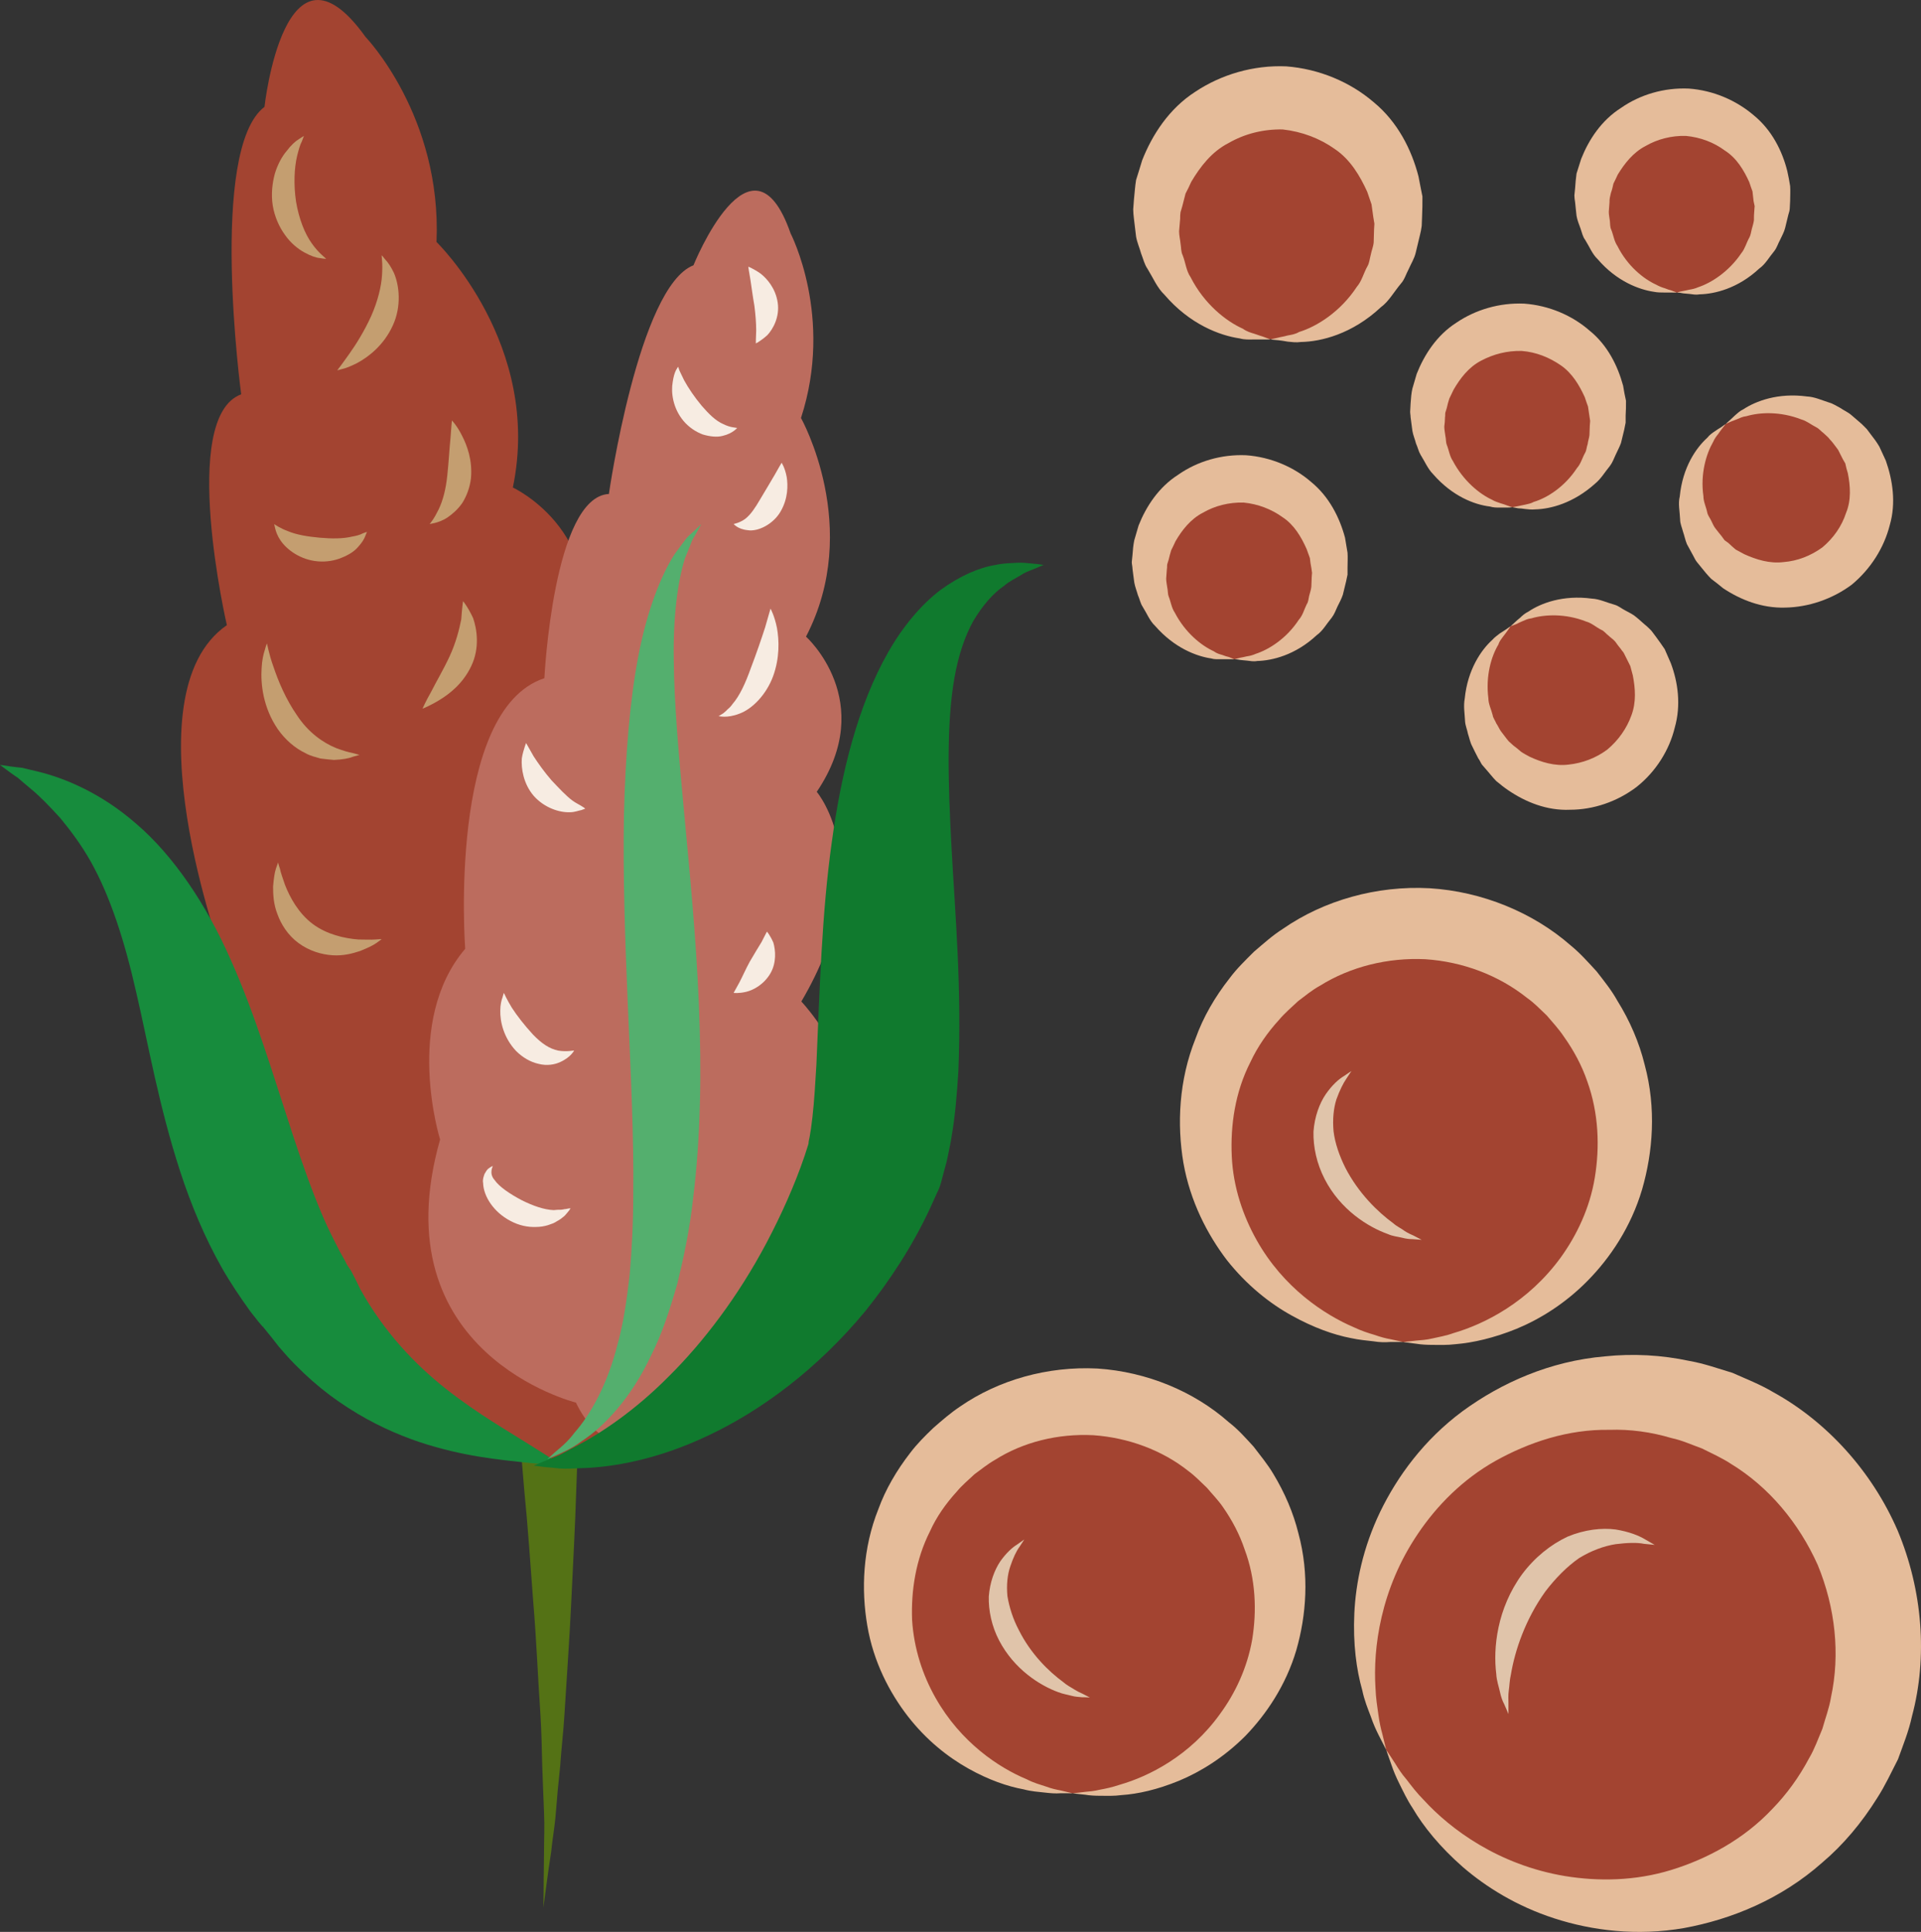 <?xml version="1.0" encoding="UTF-8" standalone="no"?>
<svg
   xmlns:dc="http://purl.org/dc/elements/1.1/"
   xmlns:cc="http://creativecommons.org/ns#"
   xmlns:rdf="http://www.w3.org/1999/02/22-rdf-syntax-ns#"
   xmlns:svg="http://www.w3.org/2000/svg"
   xmlns="http://www.w3.org/2000/svg"
   id="svg92"
   viewBox="0 0 5360.145 5389.922"
   style="clip-rule:evenodd;fill-rule:evenodd;image-rendering:optimizeQuality;shape-rendering:geometricPrecision;text-rendering:geometricPrecision"
   version="1.1"
   height="53.899mm"
   width="53.601mm"
   xml:space="preserve"><rect x="0" y="0" width="5360.145" height="5389.922" fill="#333333" stroke="none"/>
 <defs
   id="defs4">
  <style
   id="style2"
   type="text/css">
   <![CDATA[
    .fil5 {fill:#107A2E;fill-rule:nonzero}
    .fil3 {fill:#178C3D;fill-rule:nonzero}
    .fil0 {fill:#547215;fill-rule:nonzero}
    .fil4 {fill:#54AF6E;fill-rule:nonzero}
    .fil1 {fill:#A34431;fill-rule:nonzero}
    .fil2 {fill:#BC6C5E;fill-rule:nonzero}
    .fil6 {fill:#C49E70;fill-rule:nonzero}
    .fil9 {fill:#E0C4AA;fill-rule:nonzero}
    .fil8 {fill:#E5BC9A;fill-rule:nonzero}
    .fil7 {fill:#F7ECE2;fill-rule:nonzero}
   ]]>
  </style>
 </defs>
 <g
   transform="translate(-7542,-12209.867)"
   id="Vrstva_x0020_1">
  <path
   style="fill:#547215;fill-rule:nonzero"
   id="path7"
   d="m 9164,15822 c 0,0 0,27 -1,74 -1,47 -3,114 -4,194 -2,81 -5,175 -9,275 -3,100 -9,207 -14,314 -5,107 -13,214 -19,314 -3,50 -9,99 -12,145 -5,46 -9,89 -12,129 -3,40 -10,76 -13,109 -5,32 -9,60 -12,83 -6,47 -10,73 -10,73 0,0 1,-27 1,-73 0,-24 1,-52 1,-85 0,-32 2,-69 0,-109 -2,-40 -3,-83 -5,-129 -1,-45 -2,-93 -5,-143 -7,-100 -11,-206 -20,-313 -8,-106 -15,-212 -25,-311 -8,-100 -17,-193 -25,-272 -8,-79 -15,-146 -19,-192 -5,-46 -8,-73 -8,-73 z"
   class="fil0" />
  <path
   style="fill:#a34431;fill-rule:nonzero"
   id="path9"
   d="m 8927,16208 c 0,0 -672,37 -670,-699 0,0 -224,-335 -92,-625 0,0 -272,-735 10,-930 0,0 -134,-580 40,-644 0,0 -92,-683 65,-802 0,0 56,-511 282,-195 0,0 213,221 198,572 0,0 296,287 213,685 0,0 288,133 174,479 0,0 272,174 140,676 0,0 437,248 284,676 0,0 111,564 -173,740 0,0 -255,307 -471,67 z"
   class="fil1" />
  <path
   style="fill:#bc6c5e;fill-rule:nonzero"
   id="path11"
   d="m 9149,16123 c 0,0 -549,-136 -379,-734 0,0 -103,-329 70,-532 0,0 -50,-666 221,-755 0,0 25,-506 180,-514 0,0 83,-579 236,-638 0,0 162,-402 271,-89 0,0 121,233 29,515 0,0 172,306 14,610 0,0 201,180 30,433 0,0 178,209 -43,585 0,0 295,309 74,620 0,0 -40,487 -309,560 0,0 -275,187 -394,-61 z"
   class="fil2" />
  <path
   style="fill:#178c3d;fill-rule:nonzero"
   id="path13"
   d="m 7542,14344 c 0,0 10,1 28,4 9,1 21,3 34,4 13,3 28,7 46,11 68,17 170,56 272,145 103,88 196,225 264,380 69,154 119,324 173,488 27,82 54,158 84,228 15,35 32,68 48,99 l 13,23 6,12 4,6 8,12 2,4 c 8,15 16,31 23,46 66,119 152,210 241,280 89,70 176,119 234,156 58,36 90,58 90,58 0,0 -38,-3 -107,-10 -69,-8 -169,-16 -293,-57 -62,-21 -130,-51 -198,-95 -68,-43 -135,-101 -194,-171 -14,-18 -28,-36 -43,-54 0,-1 -2,-3 -2,-3 1,2 1,3 4,6 l -6,-7 -11,-13 -22,-28 c -28,-39 -55,-79 -79,-121 -48,-85 -86,-176 -116,-268 -60,-184 -89,-355 -123,-501 -33,-146 -73,-268 -126,-363 -27,-48 -57,-88 -86,-123 -30,-33 -58,-62 -84,-83 -13,-11 -24,-20 -34,-29 -11,-7 -20,-14 -27,-19 -15,-11 -23,-17 -23,-17 z"
   class="fil3" />
  <path
   style="fill:#54af6e;fill-rule:nonzero"
   id="path15"
   d="m 9499,13672 c 0,0 -5,9 -14,25 -4,8 -11,16 -15,29 -5,12 -10,26 -17,42 -20,65 -33,161 -31,283 1,121 14,266 29,427 15,162 33,341 41,532 8,191 5,375 -16,543 -9,84 -26,164 -44,238 -21,73 -43,141 -73,200 -56,120 -133,200 -193,239 -29,22 -55,32 -72,40 -17,7 -25,11 -25,11 0,0 7,-6 21,-19 14,-12 35,-28 55,-55 45,-51 93,-136 121,-250 16,-57 25,-122 33,-191 6,-70 10,-144 10,-224 2,-159 -7,-336 -15,-524 -8,-187 -14,-368 -11,-534 4,-165 16,-317 40,-443 24,-126 63,-226 102,-286 11,-15 21,-28 29,-39 8,-11 18,-18 25,-25 13,-12 20,-19 20,-19 z"
   class="fil4" />
  <path
   style="fill:#107a2e;fill-rule:nonzero"
   id="path17"
   d="m 10454,13786 c 0,0 -10,4 -31,13 -10,4 -22,8 -35,17 -13,8 -29,15 -44,28 -31,21 -61,56 -86,98 -24,43 -42,97 -53,160 -22,126 -18,288 -8,472 10,186 29,392 19,627 -4,59 -8,118 -19,181 -2,15 -6,31 -9,47 -3,16 -7,32 -12,49 -4,13 -9,41 -19,59 -6,14 -13,28 -19,42 -50,108 -113,203 -180,287 -136,165 -294,280 -438,348 -144,69 -272,90 -358,92 -21,1 -40,2 -57,1 -16,-2 -30,-3 -41,-4 -22,-3 -33,-4 -33,-4 0,0 10,-4 31,-13 10,-4 22,-9 37,-15 14,-6 30,-16 48,-25 71,-37 166,-100 261,-196 96,-95 193,-222 273,-373 40,-76 77,-157 106,-242 l 10,-31 c 2,-5 0,-5 3,-17 2,-8 3,-19 5,-29 1,-11 3,-21 4,-32 5,-44 8,-95 11,-146 9,-207 15,-423 43,-621 27,-198 74,-383 157,-529 41,-72 92,-133 146,-174 55,-40 109,-63 154,-70 22,-5 42,-5 59,-6 16,-1 30,1 42,2 22,2 33,4 33,4 z"
   class="fil5" />
  <path
   style="fill:#c49e70;fill-rule:nonzero"
   id="path19"
   d="m 8545,14316 c 0,0 -7,2 -18,5 -12,5 -30,8 -53,9 -11,-1 -24,-2 -38,-4 -13,-4 -28,-7 -42,-15 -29,-14 -56,-37 -77,-67 -41,-60 -48,-126 -45,-170 1,-22 5,-39 9,-51 3,-12 6,-18 6,-18 0,0 1,6 4,18 3,12 7,28 14,47 13,39 34,90 66,136 31,47 72,76 109,91 19,7 35,12 47,14 11,3 18,5 18,5 z"
   class="fil6" />
  <path
   style="fill:#c49e70;fill-rule:nonzero"
   id="path21"
   d="m 8566,13694 c 0,0 -2,4 -5,12 -3,8 -9,18 -20,30 -10,12 -26,22 -46,30 -19,8 -42,12 -66,10 -49,-4 -87,-33 -104,-58 -9,-13 -13,-25 -15,-33 -2,-8 -3,-13 -3,-13 0,0 4,3 11,7 7,4 17,9 28,13 24,10 55,15 88,18 34,3 65,3 90,-3 12,-2 23,-5 30,-9 7,-3 12,-4 12,-4 z"
   class="fil6" />
  <path
   style="fill:#c49e70;fill-rule:nonzero"
   id="path23"
   d="m 8483,13243 c 0,0 14,-18 33,-45 20,-28 43,-65 62,-107 18,-41 28,-81 30,-114 1,-16 1,-30 0,-40 -1,-10 -1,-15 -1,-15 0,0 4,4 10,12 7,7 16,20 24,37 15,34 22,93 -3,147 -25,55 -68,88 -100,105 -16,8 -30,14 -40,16 -10,3 -15,4 -15,4 z"
   class="fil6" />
  <path
   style="fill:#c49e70;fill-rule:nonzero"
   id="path25"
   d="m 8452,12932 c 0,0 -6,0 -17,-2 -11,-1 -26,-6 -44,-16 -18,-10 -38,-26 -54,-49 -16,-22 -29,-51 -34,-82 -5,-32 -1,-63 6,-89 8,-26 20,-48 33,-63 12,-16 24,-27 34,-33 9,-6 14,-9 14,-9 0,0 -2,6 -6,16 -5,9 -9,24 -13,40 -8,34 -10,80 -3,127 8,48 24,89 44,117 10,14 20,25 28,32 8,7 12,11 12,11 z"
   class="fil6" />
  <path
   style="fill:#c49e70;fill-rule:nonzero"
   id="path27"
   d="m 8741,13672 c 0,0 3,-4 8,-11 5,-7 11,-18 17,-30 12,-25 20,-56 24,-94 4,-37 6,-76 9,-105 2,-30 4,-49 4,-49 0,0 14,14 28,42 14,27 30,69 25,120 -3,25 -12,49 -24,68 -13,19 -29,32 -42,41 -14,9 -27,13 -35,15 -9,2 -14,3 -14,3 z"
   class="fil6" />
  <path
   style="fill:#c49e70;fill-rule:nonzero"
   id="path29"
   d="m 8607,14830 c 0,0 -5,4 -15,11 -10,7 -25,14 -45,22 -21,7 -47,14 -77,12 -31,-2 -65,-12 -95,-34 -30,-22 -49,-53 -59,-81 -11,-28 -12,-55 -12,-77 2,-22 4,-38 8,-50 4,-11 6,-17 6,-17 0,0 1,6 5,17 2,11 8,27 14,45 14,36 38,80 78,110 39,29 88,40 127,43 19,0 35,1 47,0 11,-1 18,-1 18,-1 z"
   class="fil6" />
  <path
   style="fill:#c49e70;fill-rule:nonzero"
   id="path31"
   d="m 8721,14187 c 0,0 8,-19 24,-47 14,-28 35,-63 52,-100 17,-37 26,-72 32,-102 2,-30 5,-51 5,-51 0,0 13,15 28,47 11,31 19,84 -5,134 -23,49 -61,78 -89,95 -28,17 -47,24 -47,24 z"
   class="fil6" />
  <path
   style="fill:#f7ece2;fill-rule:nonzero"
   id="path33"
   d="m 9134,15581 c 0,0 -2,4 -8,11 -3,3 -6,8 -11,12 -5,4 -11,9 -19,13 -7,5 -16,8 -25,11 -10,3 -21,5 -33,5 -23,1 -48,-4 -72,-17 -46,-24 -75,-68 -76,-106 -2,-9 2,-19 4,-25 4,-7 7,-12 11,-15 8,-6 12,-7 12,-7 1,0 -12,20 5,39 13,19 43,39 75,56 32,16 63,27 90,28 7,-1 14,-1 19,-1 6,0 10,-2 15,-2 8,-2 13,-2 13,-2 z"
   class="fil7" />
  <path
   style="fill:#f7ece2;fill-rule:nonzero"
   id="path35"
   d="m 9144,15141 c 0,-1 -8,18 -39,32 -15,7 -37,11 -60,5 -23,-5 -45,-18 -63,-36 -35,-37 -45,-83 -44,-113 0,-16 3,-28 6,-36 2,-8 4,-13 4,-13 0,0 8,18 22,41 14,22 36,50 59,75 24,25 46,40 71,45 24,4 44,-1 44,0 z"
   class="fil7" />
  <path
   style="fill:#f7ece2;fill-rule:nonzero"
   id="path37"
   d="m 9682,14809 c 0,0 9,10 18,31 6,21 9,55 -8,85 -18,31 -47,47 -68,52 -21,5 -35,3 -35,3 0,0 7,-13 16,-29 9,-17 18,-38 29,-58 12,-21 24,-40 33,-55 8,-16 15,-29 15,-29 z"
   class="fil7" />
  <path
   style="fill:#f7ece2;fill-rule:nonzero"
   id="path39"
   d="m 9547,14208 c 0,0 5,-3 13,-8 3,-3 8,-6 12,-11 5,-4 10,-9 14,-15 20,-23 36,-58 51,-100 16,-42 30,-83 40,-114 9,-32 15,-52 15,-52 0,0 11,19 18,54 6,34 8,83 -11,135 -19,51 -58,91 -94,104 -36,14 -58,6 -58,7 z"
   class="fil7" />
  <path
   style="fill:#f7ece2;fill-rule:nonzero"
   id="path41"
   d="m 9175,14466 c 0,0 -3,1 -11,4 -7,1 -18,6 -32,6 -29,1 -71,-12 -101,-46 -29,-34 -35,-77 -33,-104 2,-14 6,-25 8,-32 2,-7 4,-11 4,-11 0,0 9,16 21,37 13,20 30,44 50,67 21,22 40,43 59,57 10,7 19,11 25,15 7,4 10,7 10,7 z"
   class="fil7" />
  <path
   style="fill:#f7ece2;fill-rule:nonzero"
   id="path43"
   d="m 9723,13501 c 0,0 9,13 14,39 4,24 4,61 -17,97 -20,35 -63,57 -92,52 -29,-3 -39,-18 -39,-17 0,0 4,-1 10,-3 6,-2 15,-6 23,-12 15,-12 27,-30 41,-54 16,-27 30,-50 41,-69 11,-20 19,-33 19,-33 z"
   class="fil7" />
  <path
   style="fill:#f7ece2;fill-rule:nonzero"
   id="path45"
   d="m 9599,13404 c 0,-1 -11,15 -41,22 -15,4 -35,2 -55,-4 -19,-7 -39,-20 -54,-38 -30,-36 -35,-80 -30,-108 2,-14 5,-25 9,-33 4,-7 6,-10 6,-10 0,0 2,4 4,11 3,7 8,16 13,27 12,22 29,47 49,71 20,23 39,42 60,51 10,5 20,8 27,9 8,1 12,2 12,2 z"
   class="fil7" />
  <path
   style="fill:#f7ece2;fill-rule:nonzero"
   id="path47"
   d="m 9651,13168 c 0,0 0,-16 1,-36 0,-22 -2,-45 -5,-69 -5,-28 -8,-53 -11,-72 -4,-21 -6,-37 -6,-37 0,0 14,5 34,19 18,14 42,41 48,81 6,40 -13,74 -29,91 -19,17 -32,23 -32,23 z"
   class="fil7" />
  <path
   style="fill:#a34431;fill-rule:nonzero"
   id="path49"
   d="m 12221,13026 c -139,-8 -245,-128 -237,-266 8,-139 127,-245 266,-237 139,8 245,127 237,266 -8,139 -127,245 -266,237 z"
   class="fil1" />
  <path
   style="fill:#e5bc9a;fill-rule:nonzero"
   id="path51"
   d="m 12221,13026 c 0,0 5,-2 16,-4 5,-1 11,-2 19,-4 7,-1 16,-3 25,-7 36,-12 85,-43 120,-95 10,-12 14,-29 22,-43 4,-7 5,-16 7,-24 2,-8 5,-16 6,-25 0,-9 0,-17 1,-26 0,-5 1,-9 1,-13 l -3,-14 c -1,-9 -2,-18 -3,-27 -3,-8 -6,-17 -9,-26 -15,-33 -35,-67 -68,-88 -31,-23 -68,-37 -109,-41 -40,-1 -79,9 -112,28 -35,18 -59,49 -78,80 -4,9 -8,17 -12,25 -2,9 -4,18 -7,26 l -3,13 c -1,5 -1,9 -1,13 -1,9 -1,18 -2,27 0,8 2,17 3,25 1,8 0,17 4,25 6,15 8,32 17,45 28,56 73,92 108,108 9,5 17,8 24,10 7,3 14,5 18,6 11,4 16,6 16,6 0,0 -6,0 -16,0 -6,0 -12,0 -20,0 -8,0 -18,0 -28,-2 -41,-6 -104,-29 -157,-91 -15,-14 -23,-35 -35,-54 -7,-9 -9,-21 -13,-32 -4,-11 -9,-23 -11,-35 -1,-12 -3,-25 -4,-38 -1,-6 -2,-13 -2,-19 l 2,-20 c 1,-14 2,-27 4,-41 4,-14 9,-27 13,-41 21,-53 56,-107 111,-142 53,-37 120,-57 189,-54 69,5 133,33 182,75 50,41 79,99 93,155 3,14 6,28 8,42 1,13 0,27 0,41 l -1,20 c 0,6 -2,13 -4,19 -3,12 -6,25 -9,37 -3,12 -9,22 -14,33 -6,11 -9,22 -16,31 -15,18 -25,37 -42,49 -60,56 -125,71 -166,72 -11,2 -20,0 -28,-1 -8,-1 -15,-1 -20,-2 -10,-2 -16,-2 -16,-2 z"
   class="fil8" />
  <path
   style="fill:#a34431;fill-rule:nonzero"
   id="path53"
   d="m 11762,13625 c -138,-8 -244,-127 -236,-266 8,-138 127,-244 266,-236 138,8 244,127 236,266 -8,138 -127,244 -266,236 z"
   class="fil1" />
  <path
   style="fill:#e5bc9a;fill-rule:nonzero"
   id="path55"
   d="m 11762,13625 c 0,0 6,-1 16,-3 6,-1 12,-3 19,-4 8,-2 16,-3 25,-8 37,-11 86,-42 120,-94 11,-12 15,-29 23,-43 4,-7 4,-16 7,-24 1,-9 4,-16 5,-25 0,-9 1,-18 1,-27 0,-4 1,-8 1,-13 l -2,-13 c -1,-9 -3,-18 -4,-27 -3,-8 -6,-17 -9,-26 -15,-33 -35,-67 -67,-89 -32,-22 -69,-37 -109,-40 -41,-1 -79,9 -113,27 -35,18 -59,50 -77,81 -4,8 -8,17 -12,25 -3,9 -5,17 -7,26 l -4,13 c -1,4 0,9 -1,13 0,9 -1,18 -2,26 0,9 2,17 3,26 2,8 1,17 4,25 6,15 8,32 17,45 29,55 74,92 109,108 8,5 16,7 24,10 7,2 13,4 18,6 10,4 15,5 15,5 0,0 -5,1 -16,1 -5,0 -12,0 -20,0 -8,0 -17,0 -27,-3 -42,-5 -104,-28 -158,-90 -15,-15 -23,-35 -35,-54 -6,-10 -8,-21 -13,-32 -3,-12 -8,-23 -10,-35 -2,-13 -3,-25 -5,-38 0,-6 -2,-13 -1,-20 l 1,-19 c 1,-14 2,-28 5,-41 4,-14 8,-27 12,-41 21,-53 56,-108 111,-143 53,-36 120,-56 189,-53 69,5 134,33 182,75 51,41 79,99 94,154 2,14 5,28 8,42 0,14 0,28 -1,41 v 20 c -1,7 -3,13 -4,20 -3,12 -6,24 -9,37 -4,11 -10,22 -15,33 -5,11 -9,22 -16,31 -14,17 -25,36 -41,49 -61,55 -125,71 -167,72 -10,1 -20,0 -28,-1 -8,-1 -14,-2 -20,-2 -10,-2 -16,-3 -16,-3 z"
   class="fil8" />
  <path
   style="fill:#a34431;fill-rule:nonzero"
   id="path57"
   d="m 10986,14049 c -139,-8 -245,-127 -237,-266 9,-139 128,-245 266,-237 139,8 245,127 237,266 -8,139 -127,245 -266,237 z"
   class="fil1" />
  <path
   style="fill:#e5bc9a;fill-rule:nonzero"
   id="path59"
   d="m 10986,14049 c 0,0 6,-1 16,-4 5,-1 12,-2 19,-4 8,-1 16,-3 25,-7 37,-12 86,-43 120,-95 11,-12 15,-29 22,-43 5,-7 5,-16 7,-24 2,-8 5,-16 6,-25 0,-8 1,-17 1,-26 0,-5 1,-9 1,-13 l -2,-14 c -2,-9 -3,-18 -4,-27 -3,-8 -6,-17 -9,-25 -15,-34 -35,-68 -67,-89 -32,-23 -69,-37 -109,-41 -41,-1 -80,9 -113,28 -35,18 -59,49 -77,80 -4,9 -8,17 -12,25 -3,9 -5,18 -7,26 l -4,13 c -1,5 0,9 -1,13 -1,9 -1,18 -2,27 0,8 2,17 3,25 2,8 1,17 4,25 6,15 8,32 17,45 29,56 74,92 109,108 8,6 16,8 23,10 8,3 14,5 19,6 10,4 15,6 15,6 0,0 -5,0 -16,0 -5,0 -12,0 -20,0 -8,0 -18,1 -28,-2 -41,-6 -103,-29 -157,-91 -15,-14 -23,-35 -35,-54 -6,-9 -8,-21 -13,-32 -3,-11 -8,-23 -10,-35 -2,-12 -3,-25 -5,-38 0,-6 -2,-13 -2,-19 l 2,-20 c 1,-13 2,-27 5,-41 4,-13 8,-27 12,-41 21,-53 56,-107 111,-142 53,-37 120,-57 189,-54 69,5 134,33 182,75 50,41 79,99 94,155 2,14 5,28 7,42 1,13 0,27 0,41 v 20 c -1,6 -3,13 -4,19 -3,12 -6,25 -9,37 -4,12 -10,23 -15,33 -5,11 -9,22 -16,31 -15,18 -25,37 -42,49 -60,56 -125,71 -166,72 -10,2 -20,0 -28,-1 -8,-1 -14,-1 -20,-2 -10,-2 -16,-2 -16,-2 z"
   class="fil8" />
  <path
   style="fill:#a34431;fill-rule:nonzero"
   id="path61"
   d="m 11087,13156 c -186,-10 -328,-170 -317,-356 11,-186 170,-328 356,-317 186,11 328,170 317,356 -11,186 -170,328 -356,317 z"
   class="fil1" />
  <path
   style="fill:#e5bc9a;fill-rule:nonzero"
   id="path63"
   d="m 11087,13157 c 0,0 7,-2 21,-5 7,-2 16,-3 26,-6 10,-2 21,-3 33,-10 49,-15 115,-56 161,-126 14,-16 19,-39 30,-58 5,-9 6,-21 9,-32 2,-11 7,-22 8,-34 0,-11 1,-23 1,-35 0,-6 1,-12 1,-17 l -3,-18 c -2,-12 -3,-24 -5,-36 -4,-12 -8,-23 -12,-35 -20,-44 -47,-90 -90,-119 -42,-30 -92,-49 -146,-55 -54,-1 -106,12 -151,38 -47,24 -79,66 -104,108 -5,11 -10,22 -16,33 -3,12 -6,23 -9,35 l -5,17 c -1,6 -1,12 -1,18 -1,12 -2,23 -3,35 0,12 3,23 4,34 2,11 1,23 6,33 8,20 10,44 22,61 38,75 99,123 146,144 11,8 22,11 32,14 9,3 17,6 24,8 14,5 21,8 21,8 0,0 -8,0 -22,0 -7,0 -16,0 -27,0 -10,0 -23,1 -37,-3 -55,-8 -139,-39 -210,-122 -20,-19 -31,-46 -47,-72 -9,-13 -12,-28 -18,-43 -4,-15 -11,-30 -14,-47 -2,-16 -4,-33 -6,-50 -1,-9 -2,-18 -2,-26 l 2,-27 c 2,-18 3,-37 6,-55 6,-18 11,-36 17,-55 28,-71 75,-144 148,-191 72,-48 162,-75 254,-71 92,7 179,44 244,100 67,55 106,133 125,207 4,19 7,38 11,56 0,19 0,38 -1,56 l -1,26 c -1,9 -3,18 -5,26 -4,17 -8,33 -12,50 -4,16 -13,30 -19,44 -8,15 -12,30 -22,41 -20,24 -34,50 -56,66 -80,75 -167,96 -223,97 -14,2 -26,0 -37,-1 -10,-2 -19,-3 -27,-4 -14,-1 -21,-2 -21,-2 z"
   class="fil8" />
  <path
   style="fill:#a34431;fill-rule:nonzero"
   id="path65"
   d="m 11757,13957 c 110,-86 268,-67 354,43 86,109 67,267 -43,353 -109,86 -268,67 -353,-42 -86,-110 -67,-268 42,-354 z"
   class="fil1" />
  <path
   style="fill:#e5bc9a;fill-rule:nonzero"
   id="path67"
   d="m 11757,13957 c 0,0 -3,5 -9,13 -3,4 -7,10 -12,16 -4,6 -10,12 -13,22 -20,33 -36,88 -28,150 0,16 8,31 12,47 1,8 7,15 10,23 5,7 8,15 13,22 5,7 11,14 16,21 3,3 5,7 9,10 l 10,9 c 7,5 14,11 21,17 7,5 15,9 24,14 32,15 70,27 109,22 38,-4 76,-18 108,-42 31,-26 54,-59 67,-95 14,-37 11,-76 4,-112 -2,-9 -5,-17 -7,-26 -4,-8 -8,-16 -12,-24 l -6,-12 c -2,-4 -6,-7 -8,-11 -6,-7 -11,-14 -16,-21 -6,-7 -13,-11 -19,-17 -7,-5 -12,-13 -20,-16 -14,-7 -27,-19 -42,-23 -58,-23 -116,-20 -153,-9 -10,1 -18,5 -25,8 -7,3 -13,6 -17,8 -10,4 -16,6 -16,6 0,0 5,-4 12,-11 4,-4 9,-8 15,-13 6,-6 13,-12 23,-17 34,-23 96,-47 177,-36 21,1 41,11 63,17 11,3 20,11 30,16 11,6 22,11 31,19 10,8 19,17 29,25 5,5 10,9 14,14 l 12,16 c 8,11 16,22 24,34 5,12 11,25 17,39 20,53 29,117 11,180 -15,62 -52,122 -106,165 -55,42 -122,64 -186,64 -65,3 -125,-22 -172,-54 -12,-8 -23,-17 -34,-26 -10,-10 -18,-21 -27,-31 l -13,-15 c -4,-6 -6,-12 -10,-17 -6,-12 -12,-23 -17,-34 -6,-11 -8,-23 -12,-35 -2,-11 -7,-22 -8,-34 -1,-22 -5,-43 -1,-64 8,-81 46,-136 77,-164 7,-8 15,-13 21,-18 7,-4 12,-8 17,-11 9,-6 13,-9 13,-9 z"
   class="fil8" />
  <path
   style="fill:#a34431;fill-rule:nonzero"
   id="path69"
   d="m 12357,13393 c 110,-86 268,-67 354,42 85,110 66,268 -43,354 -110,86 -268,66 -354,-43 -85,-109 -66,-268 43,-353 z"
   class="fil1" />
  <path
   style="fill:#e5bc9a;fill-rule:nonzero"
   id="path71"
   d="m 12357,13393 c 0,0 -3,4 -10,13 -3,4 -7,9 -11,15 -5,6 -10,13 -14,22 -19,33 -36,89 -27,151 0,16 8,31 11,47 2,8 8,15 11,22 4,8 7,16 13,23 5,6 10,13 16,20 3,4 5,7 8,11 l 11,8 c 6,6 13,12 20,18 8,4 16,9 24,13 33,15 71,27 110,22 38,-3 75,-17 108,-41 31,-26 54,-59 66,-96 15,-36 12,-76 5,-111 -3,-9 -5,-18 -7,-27 -5,-8 -9,-16 -13,-24 l -6,-12 c -2,-4 -5,-7 -7,-10 -6,-8 -11,-15 -17,-21 -5,-7 -12,-12 -18,-18 -7,-5 -12,-12 -20,-16 -14,-7 -27,-18 -42,-22 -59,-23 -116,-20 -153,-9 -10,1 -18,5 -25,8 -7,3 -13,5 -18,7 -10,4 -15,7 -15,7 0,0 4,-4 12,-11 4,-4 9,-8 15,-14 6,-5 13,-12 22,-16 35,-23 97,-47 178,-36 21,1 40,10 62,17 11,3 21,10 31,15 10,7 22,12 31,20 9,8 19,16 29,25 4,4 9,9 14,14 l 12,16 c 8,10 16,21 23,33 6,13 12,26 18,39 19,54 29,118 11,180 -16,63 -53,122 -106,166 -55,41 -122,63 -186,64 -65,2 -125,-22 -173,-54 -11,-9 -22,-18 -33,-26 -10,-10 -19,-21 -27,-31 l -13,-16 c -4,-5 -7,-11 -10,-17 -6,-11 -12,-22 -18,-33 -5,-12 -7,-24 -11,-35 -3,-12 -8,-22 -8,-34 -1,-23 -6,-44 -1,-64 8,-82 46,-136 77,-164 6,-8 15,-14 21,-18 7,-5 12,-8 17,-11 8,-6 13,-9 13,-9 z"
   class="fil8" />
  <path
   style="fill:#a34431;fill-rule:nonzero"
   id="path73"
   d="m 11457,15954 c -322,-18 -568,-295 -550,-617 19,-323 296,-569 618,-550 322,19 568,295 550,617 -19,323 -296,569 -618,550 z"
   class="fil1" />
  <path
   style="fill:#e5bc9a;fill-rule:nonzero"
   id="path75"
   d="m 11457,15954 c 0,0 13,-1 37,-4 13,-1 28,-2 45,-6 17,-4 37,-7 59,-15 86,-25 208,-86 299,-211 44,-61 81,-137 95,-223 14,-85 11,-179 -21,-268 -15,-44 -38,-87 -66,-126 -14,-21 -31,-39 -47,-58 -18,-17 -35,-35 -55,-49 -79,-63 -179,-101 -284,-108 -105,-5 -209,21 -294,74 -22,12 -41,28 -61,43 -18,17 -37,33 -53,52 -32,35 -60,75 -80,118 -43,84 -56,177 -52,263 4,87 32,167 69,233 75,134 190,209 272,244 21,10 40,16 57,21 17,6 32,10 44,12 24,5 36,8 36,8 0,0 -13,0 -37,0 -13,1 -28,1 -46,-2 -18,-2 -40,-4 -63,-9 -47,-9 -104,-29 -165,-63 -60,-33 -125,-84 -181,-155 -54,-71 -102,-163 -121,-271 -18,-107 -13,-230 34,-347 21,-59 54,-116 95,-168 20,-27 44,-50 68,-74 26,-22 51,-45 81,-64 114,-79 261,-121 409,-113 147,9 289,68 393,159 27,22 50,48 73,73 21,27 42,53 58,82 35,56 61,117 76,178 33,122 23,244 -7,348 -31,105 -89,191 -152,255 -63,64 -133,107 -198,134 -64,26 -122,39 -170,43 -24,3 -45,2 -64,2 -18,0 -33,-1 -45,-3 -25,-3 -38,-5 -38,-5 z"
   class="fil8" />
  <path
   style="fill:#e0c4aa;fill-rule:nonzero"
   id="path77"
   d="m 11509,15669 c 0,0 -9,-1 -26,-2 -8,0 -18,-1 -29,-4 -12,-3 -26,-4 -39,-10 -56,-20 -133,-68 -177,-154 -22,-43 -32,-89 -31,-132 3,-42 17,-79 34,-104 18,-26 36,-42 51,-51 13,-9 21,-14 21,-14 0,0 -5,7 -14,21 -9,13 -19,33 -28,58 -8,25 -11,56 -8,89 4,33 16,68 33,102 36,70 90,123 134,155 10,9 22,14 31,21 9,6 18,10 25,13 15,8 23,12 23,12 z"
   class="fil9" />
  <path
   style="fill:#a34431;fill-rule:nonzero"
   id="path79"
   d="m 10535,17213 c -302,-17 -532,-276 -514,-578 17,-301 276,-531 577,-514 302,18 532,276 515,578 -18,301 -277,532 -578,514 z"
   class="fil1" />
  <path
   style="fill:#e5bc9a;fill-rule:nonzero"
   id="path81"
   d="m 10535,17213 c 0,0 12,-1 35,-4 11,-1 25,-2 41,-6 17,-3 35,-7 56,-14 80,-23 195,-80 279,-197 42,-57 76,-128 90,-208 13,-80 10,-168 -21,-251 -14,-42 -35,-82 -61,-119 -13,-19 -29,-35 -44,-53 -17,-16 -33,-33 -52,-47 -73,-58 -167,-93 -265,-100 -99,-5 -196,19 -275,69 -21,12 -39,27 -57,40 -17,16 -35,31 -49,48 -31,34 -57,71 -75,111 -40,79 -53,166 -50,247 5,81 30,155 65,217 71,126 178,196 255,228 19,10 38,15 53,20 16,6 30,9 41,11 22,5 34,8 34,8 0,0 -12,0 -35,0 -12,1 -26,0 -43,-2 -17,-2 -37,-3 -59,-9 -44,-8 -97,-26 -154,-58 -57,-32 -117,-79 -169,-146 -51,-66 -96,-152 -113,-253 -17,-100 -13,-215 31,-325 20,-55 51,-108 89,-157 19,-25 41,-47 64,-69 24,-21 48,-42 75,-60 107,-74 244,-113 383,-106 138,9 270,64 367,150 26,20 47,44 69,68 19,25 39,49 55,76 32,53 56,109 70,166 31,114 22,229 -6,326 -29,98 -84,179 -142,239 -60,60 -125,100 -185,125 -61,25 -115,37 -160,40 -22,3 -42,2 -59,2 -17,0 -32,-1 -43,-3 -23,-2 -35,-4 -35,-4 z"
   class="fil8" />
  <path
   style="fill:#e0c4aa;fill-rule:nonzero"
   id="path83"
   d="m 10583,16946 c 0,0 -8,-1 -23,-1 -8,-1 -18,-1 -28,-4 -11,-3 -24,-5 -37,-10 -52,-19 -123,-64 -165,-144 -21,-40 -30,-84 -29,-123 3,-40 16,-74 32,-98 17,-24 34,-39 47,-47 13,-9 20,-14 20,-14 0,0 -5,8 -13,20 -9,12 -18,31 -26,55 -8,23 -11,52 -8,83 5,30 15,63 32,95 33,66 83,115 124,145 10,9 21,14 30,20 8,5 16,9 23,12 14,7 21,11 21,11 z"
   class="fil9" />
  <path
   style="fill:#a34431;fill-rule:nonzero"
   id="path85"
   d="m 11410,17092 c -156,-364 13,-784 376,-940 363,-155 784,13 939,376 156,363 -12,784 -375,940 -364,155 -784,-13 -940,-376 z"
   class="fil1" />
  <path
   style="fill:#e5bc9a;fill-rule:nonzero"
   id="path87"
   d="m 11410,17092 c 0,0 9,13 25,38 8,13 18,29 32,45 13,17 28,37 48,57 74,81 208,181 394,212 92,15 195,14 296,-17 101,-31 203,-86 282,-170 40,-41 75,-89 103,-142 15,-25 25,-54 37,-82 8,-29 19,-57 24,-88 26,-120 12,-250 -37,-369 -53,-118 -137,-218 -242,-282 -26,-17 -53,-29 -81,-43 -28,-10 -56,-23 -85,-29 -57,-17 -116,-25 -173,-23 -116,-2 -225,35 -317,86 -93,52 -165,126 -217,203 -106,156 -126,322 -119,431 1,28 5,53 8,74 3,22 7,40 11,54 7,29 11,45 11,45 0,0 -7,-14 -21,-41 -7,-14 -15,-31 -22,-52 -8,-21 -18,-45 -24,-74 -16,-56 -26,-129 -22,-214 4,-85 24,-183 72,-283 48,-99 122,-201 230,-281 108,-79 244,-140 398,-153 77,-8 157,-4 236,13 40,7 79,21 119,33 38,17 77,32 114,54 149,82 275,220 347,386 70,167 84,354 40,518 -9,42 -25,81 -39,120 -19,37 -36,74 -58,108 -43,69 -95,131 -153,180 -116,103 -255,159 -386,183 -132,23 -257,7 -362,-27 -105,-34 -190,-87 -255,-143 -64,-56 -110,-113 -140,-164 -16,-24 -27,-48 -37,-68 -10,-20 -17,-37 -22,-52 -10,-28 -15,-43 -15,-43 z"
   class="fil8" />
  <path
   style="fill:#e0c4aa;fill-rule:nonzero"
   id="path89"
   d="m 11751,16992 c 0,0 -4,-10 -12,-28 -5,-9 -9,-21 -12,-35 -3,-14 -9,-30 -10,-49 -9,-72 2,-182 72,-278 35,-47 80,-83 127,-105 48,-20 96,-25 134,-20 37,6 65,17 83,28 17,10 26,15 26,15 0,0 -11,-1 -30,-3 -19,-4 -47,-3 -79,1 -32,5 -68,18 -102,39 -33,23 -65,55 -94,93 -56,78 -85,165 -96,231 -4,17 -4,32 -6,45 -2,14 -1,26 -1,35 0,20 0,31 0,31 z"
   class="fil9" />
 </g>
</svg>